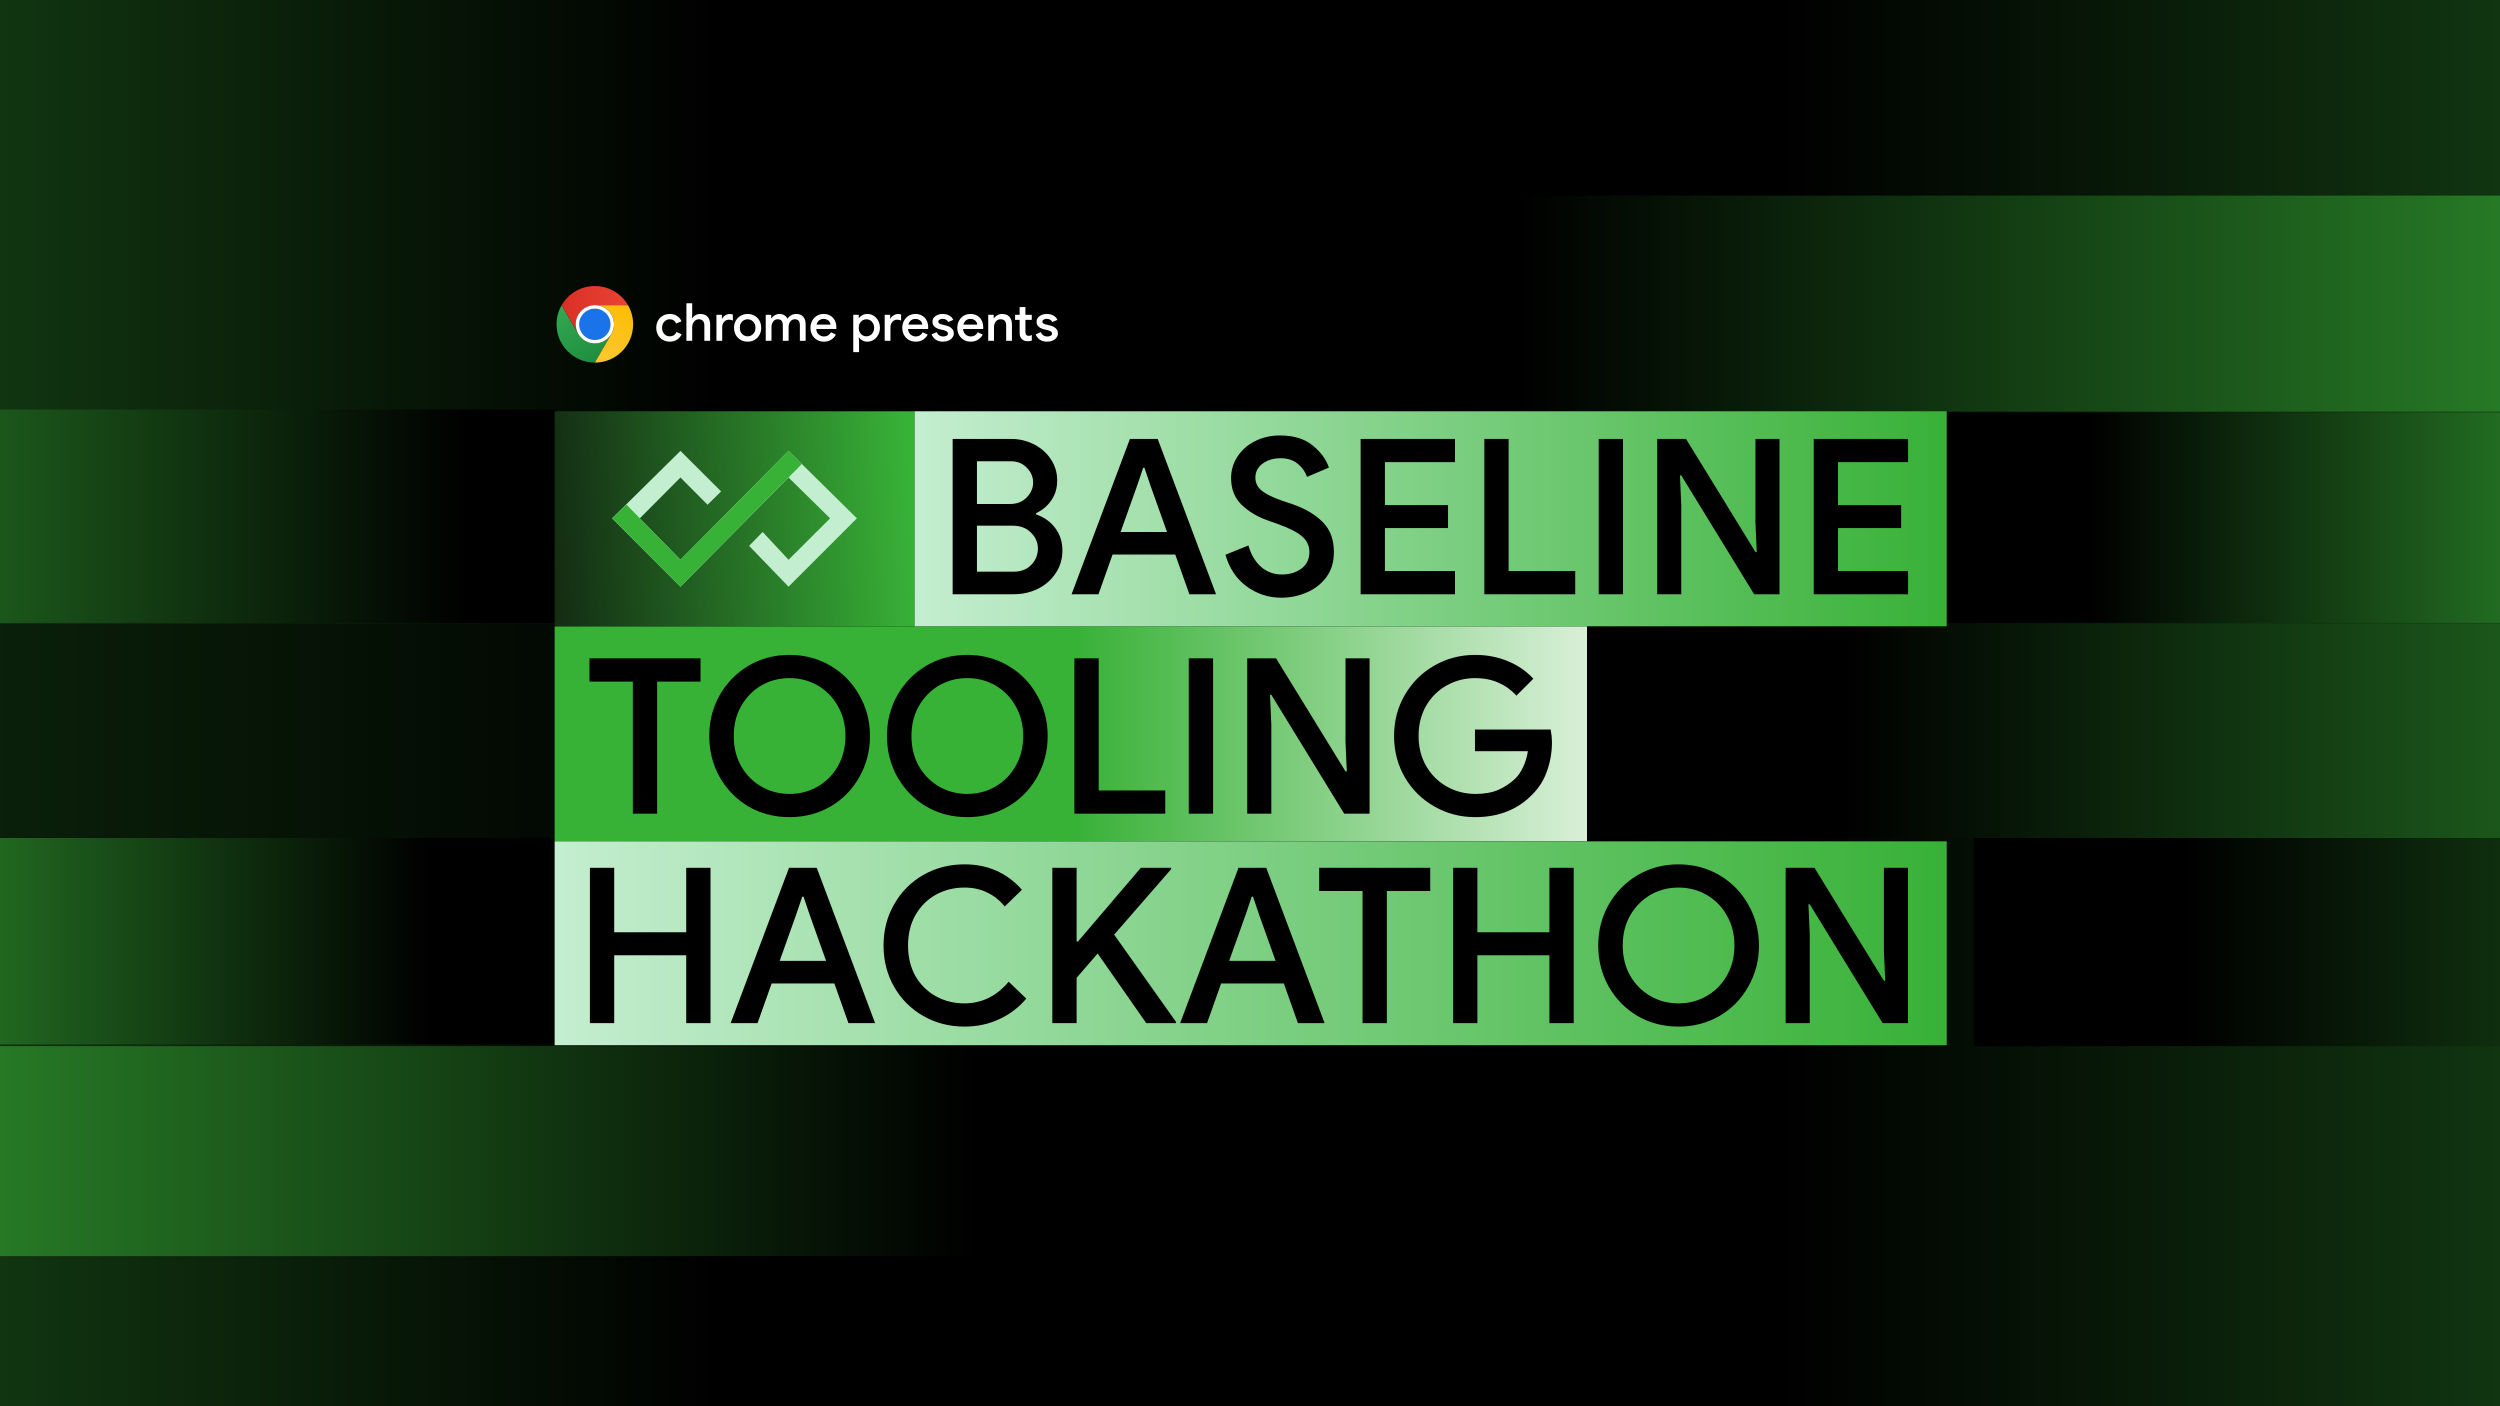 <svg width="960" height="540" viewBox="0 0 960 540" fill="none" xmlns="http://www.w3.org/2000/svg">
<rect x="0" y="0" width="960" height="540" fill="#333333" stroke="none"/>
<g clip-path="url(#clip0_1739_200)">
<rect width="960" height="540" fill="black"/>
<g clip-path="url(#clip1_1739_200)">
<rect width="1352.72" height="760.905" transform="translate(-196 -110.453)" fill="black"/>
<rect x="397.929" y="-110.453" width="758.263" height="760.905" fill="url(#paint0_linear_1739_200)"/>
<rect x="562.264" y="650.452" width="758.263" height="760.905" transform="rotate(-180 562.264 650.452)" fill="url(#paint1_linear_1739_200)"/>
<rect x="1297.59" y="401.728" width="539.654" height="80.036" transform="rotate(-180 1297.59 401.728)" fill="url(#paint2_linear_1739_200)"/>
<rect x="608.763" y="239.359" width="547.429" height="82.431" fill="url(#paint3_linear_1739_200)"/>
<rect x="329.504" y="75.111" width="827.431" height="82.978" fill="url(#paint4_linear_1739_200)"/>
<rect x="628.461" y="482.345" width="826.842" height="80.625" transform="rotate(180 628.461 482.345)" fill="url(#paint5_linear_1739_200)"/>
<rect x="411.221" y="321.835" width="1577.01" height="82.308" transform="rotate(180 411.221 321.835)" fill="url(#paint6_linear_1739_200)"/>
<rect x="737.35" y="158.352" width="290.4" height="80.85" fill="url(#paint7_linear_1739_200)"/>
<rect x="213.75" y="239.2" width="270.05" height="81.95" transform="rotate(-180 213.75 239.2)" fill="url(#paint8_linear_1739_200)"/>
<rect x="-118.325" y="321.791" width="331.839" height="79.261" fill="url(#paint9_linear_1739_200)"/>
<rect x="212.981" y="240.5" width="396.425" height="82.572" fill="url(#paint10_linear_1739_200)"/>
<rect x="351.115" y="157.927" width="396.425" height="82.572" fill="url(#paint11_linear_1739_200)"/>
<rect x="212.981" y="323.073" width="534.559" height="78.289" fill="url(#paint12_linear_1739_200)"/>
<rect x="351.115" y="240.5" width="138.134" height="82.572" transform="rotate(180 351.115 240.5)" fill="url(#paint13_linear_1739_200)"/>
<path d="M243.013 261.724H226.354V252.811H269V261.724H252.341V312.449H243.013V261.724ZM303.165 313.782C297.39 313.782 292.142 312.421 287.423 309.7C282.758 306.924 279.066 303.148 276.345 298.373C273.679 293.597 272.347 288.35 272.347 282.63C272.347 276.911 273.679 271.691 276.345 266.971C279.066 262.196 282.758 258.42 287.423 255.643C292.142 252.867 297.39 251.479 303.165 251.479C308.94 251.479 314.187 252.867 318.907 255.643C323.627 258.42 327.32 262.196 329.985 266.971C332.706 271.691 334.066 276.911 334.066 282.63C334.066 288.35 332.706 293.597 329.985 298.373C327.32 303.148 323.627 306.924 318.907 309.7C314.187 312.421 308.94 313.782 303.165 313.782ZM303.165 304.869C307.107 304.869 310.717 303.925 313.993 302.037C317.269 300.149 319.851 297.54 321.739 294.208C323.683 290.821 324.654 286.961 324.654 282.63C324.654 278.299 323.683 274.468 321.739 271.136C319.851 267.749 317.269 265.111 313.993 263.223C310.717 261.335 307.107 260.391 303.165 260.391C299.222 260.391 295.613 261.335 292.337 263.223C289.116 265.111 286.534 267.749 284.591 271.136C282.703 274.468 281.759 278.299 281.759 282.63C281.759 286.961 282.703 290.821 284.591 294.208C286.534 297.54 289.116 300.149 292.337 302.037C295.613 303.925 299.222 304.869 303.165 304.869ZM371.41 313.782C365.635 313.782 360.387 312.421 355.667 309.7C351.003 306.924 347.31 303.148 344.589 298.373C341.924 293.597 340.591 288.35 340.591 282.63C340.591 276.911 341.924 271.691 344.589 266.971C347.31 262.196 351.003 258.42 355.667 255.643C360.387 252.867 365.635 251.479 371.41 251.479C377.184 251.479 382.432 252.867 387.152 255.643C391.872 258.42 395.564 262.196 398.23 266.971C400.951 271.691 402.311 276.911 402.311 282.63C402.311 288.35 400.951 293.597 398.23 298.373C395.564 303.148 391.872 306.924 387.152 309.7C382.432 312.421 377.184 313.782 371.41 313.782ZM371.41 304.869C375.352 304.869 378.961 303.925 382.238 302.037C385.514 300.149 388.096 297.54 389.984 294.208C391.927 290.821 392.899 286.961 392.899 282.63C392.899 278.299 391.927 274.468 389.984 271.136C388.096 267.749 385.514 265.111 382.238 263.223C378.961 261.335 375.352 260.391 371.41 260.391C367.467 260.391 363.858 261.335 360.581 263.223C357.361 265.111 354.779 267.749 352.835 271.136C350.947 274.468 350.003 278.299 350.003 282.63C350.003 286.961 350.947 290.821 352.835 294.208C354.779 297.54 357.361 300.149 360.581 302.037C363.858 303.925 367.467 304.869 371.41 304.869ZM412.565 252.811H421.893V303.537H447.464V312.449H412.565V252.811ZM456.488 252.811H465.817V312.449H456.488V252.811ZM478.938 252.811H490.016L516.67 296.207H517.17L516.67 284.713V252.811H525.915V312.449H516.17L488.184 266.805H487.684L488.184 278.299V312.449H478.938V252.811ZM566.472 313.782C560.808 313.782 555.588 312.421 550.813 309.7C546.037 306.979 542.261 303.259 539.485 298.539C536.709 293.764 535.32 288.461 535.32 282.63C535.32 276.8 536.709 271.525 539.485 266.805C542.261 262.029 546.037 258.281 550.813 255.56C555.588 252.839 560.808 251.479 566.472 251.479C570.97 251.479 575.162 252.284 579.049 253.894C582.936 255.505 586.184 257.753 588.794 260.641L582.297 267.138C580.354 264.972 578.049 263.306 575.384 262.14C572.719 260.974 569.748 260.391 566.472 260.391C562.585 260.391 558.975 261.307 555.644 263.14C552.312 264.972 549.647 267.582 547.648 270.969C545.704 274.356 544.732 278.243 544.732 282.63C544.732 287.017 545.732 290.904 547.731 294.291C549.73 297.678 552.395 300.288 555.727 302.121C559.059 303.953 562.668 304.869 566.555 304.869C570.053 304.869 572.996 304.342 575.384 303.287C577.772 302.232 579.91 300.816 581.798 299.039C583.019 297.873 584.047 296.373 584.879 294.541C585.768 292.653 586.379 290.626 586.712 288.461H566.388V280.131H595.458C595.791 282.019 595.957 283.63 595.957 284.962C595.957 288.738 595.347 292.375 594.125 295.874C592.959 299.317 591.126 302.315 588.628 304.869C582.964 310.811 575.578 313.782 566.472 313.782Z" fill="black"/>
<path d="M226.526 333.243H235.855V357.981H263.508V333.243H272.837V392.88H263.508V366.81H235.855V392.88H226.526V333.243ZM302.978 333.243H313.639L336.045 392.88H325.8L320.386 377.638H296.315L290.901 392.88H280.572L302.978 333.243ZM317.221 368.975L310.891 351.234L308.559 344.321H308.059L305.727 351.234L299.396 368.975H317.221ZM370.345 394.213C364.571 394.213 359.295 392.853 354.52 390.132C349.8 387.411 346.08 383.69 343.359 378.97C340.638 374.195 339.277 368.892 339.277 363.062C339.277 357.231 340.638 351.956 343.359 347.236C346.08 342.461 349.8 338.712 354.52 335.991C359.295 333.271 364.571 331.91 370.345 331.91C379.286 331.91 386.643 335.159 392.418 341.655L385.838 348.069C383.783 345.626 381.479 343.821 378.925 342.655C376.426 341.433 373.566 340.822 370.345 340.822C366.347 340.822 362.683 341.739 359.351 343.571C356.075 345.404 353.465 348.013 351.521 351.401C349.633 354.732 348.689 358.619 348.689 363.062C348.689 367.504 349.633 371.419 351.521 374.806C353.465 378.138 356.075 380.72 359.351 382.552C362.683 384.385 366.347 385.301 370.345 385.301C377.009 385.301 382.673 382.524 387.337 376.971L394.084 383.468C391.252 386.856 387.781 389.493 383.672 391.381C379.619 393.269 375.176 394.213 370.345 394.213ZM404.093 333.243H413.421V361.562H413.921L438.076 333.243H449.737V333.743L427.831 358.897L451.569 392.381V392.88H440.158L421.501 366.143L413.421 375.472V392.88H404.093V333.243ZM475.582 333.243H486.244L508.65 392.88H498.405L492.991 377.638H468.919L463.505 392.88H453.177L475.582 333.243ZM489.826 368.975L483.495 351.234L481.163 344.321H480.663L478.331 351.234L472.001 368.975H489.826ZM523.218 342.155H506.56V333.243H549.205V342.155H532.547V392.88H523.218V342.155ZM557.989 333.243H567.318V357.981H594.971V333.243H604.3V392.88H594.971V366.81H567.318V392.88H557.989V333.243ZM644.538 394.213C638.763 394.213 633.516 392.853 628.796 390.132C624.132 387.355 620.439 383.579 617.718 378.804C615.053 374.028 613.72 368.781 613.72 363.062C613.72 357.342 615.053 352.123 617.718 347.403C620.439 342.627 624.132 338.851 628.796 336.075C633.516 333.298 638.763 331.91 644.538 331.91C650.313 331.91 655.561 333.298 660.281 336.075C665.001 338.851 668.693 342.627 671.359 347.403C674.079 352.123 675.44 357.342 675.44 363.062C675.44 368.781 674.079 374.028 671.359 378.804C668.693 383.579 665.001 387.355 660.281 390.132C655.561 392.853 650.313 394.213 644.538 394.213ZM644.538 385.301C648.481 385.301 652.09 384.357 655.366 382.469C658.643 380.581 661.225 377.971 663.113 374.639C665.056 371.252 666.028 367.393 666.028 363.062C666.028 358.73 665.056 354.899 663.113 351.567C661.225 348.18 658.643 345.542 655.366 343.654C652.09 341.766 648.481 340.822 644.538 340.822C640.596 340.822 636.986 341.766 633.71 343.654C630.49 345.542 627.908 348.18 625.964 351.567C624.076 354.899 623.132 358.73 623.132 363.062C623.132 367.393 624.076 371.252 625.964 374.639C627.908 377.971 630.49 380.581 633.71 382.469C636.986 384.357 640.596 385.301 644.538 385.301ZM685.693 333.243H696.771L723.425 376.638H723.925L723.425 365.144V333.243H732.67V392.88H722.925L694.939 347.236H694.439L694.939 358.73V392.88H685.693V333.243Z" fill="black"/>
<path d="M365.819 168.55H388.225C391.39 168.55 394.333 169.244 397.054 170.632C399.775 172.02 401.94 173.936 403.55 176.379C405.161 178.823 405.966 181.516 405.966 184.459C405.966 187.402 405.216 189.956 403.717 192.122C402.218 194.287 400.274 195.925 397.887 197.036V197.536C400.941 198.591 403.384 200.34 405.216 202.783C407.049 205.226 407.965 208.086 407.965 211.362C407.965 214.639 407.104 217.554 405.383 220.108C403.717 222.662 401.44 224.661 398.553 226.105C395.721 227.493 392.611 228.188 389.224 228.188H365.819V168.55ZM387.808 193.538C390.474 193.538 392.611 192.705 394.222 191.039C395.888 189.373 396.72 187.457 396.72 185.292C396.72 183.126 395.915 181.238 394.305 179.628C392.75 177.962 390.696 177.129 388.141 177.129H375.148V193.538H387.808ZM389.224 219.525C392.056 219.525 394.305 218.664 395.971 216.943C397.692 215.166 398.553 213.084 398.553 210.696C398.553 208.308 397.664 206.254 395.888 204.532C394.166 202.755 391.834 201.867 388.891 201.867H375.148V219.525H389.224ZM433.892 168.55H444.554L466.96 228.188H456.715L451.301 212.945H427.229L421.815 228.188H411.487L433.892 168.55ZM448.135 204.283L441.805 186.541L439.473 179.628H438.973L436.641 186.541L430.311 204.283H448.135ZM492.059 229.52C487.117 229.52 482.674 228.076 478.732 225.189C474.789 222.301 472.068 218.248 470.569 213.028L479.398 209.447C480.287 212.723 481.841 215.416 484.063 217.526C486.339 219.581 489.06 220.608 492.225 220.608C495.168 220.608 497.667 219.858 499.722 218.359C501.776 216.804 502.803 214.694 502.803 212.029C502.803 209.585 501.887 207.586 500.055 206.032C498.278 204.421 495.14 202.811 490.643 201.201L486.895 199.868C482.896 198.48 479.537 196.481 476.816 193.871C474.095 191.261 472.735 187.818 472.735 183.543C472.735 180.6 473.54 177.879 475.15 175.38C476.761 172.881 478.982 170.91 481.814 169.466C484.701 167.967 487.95 167.217 491.559 167.217C496.779 167.217 500.943 168.494 504.053 171.049C507.162 173.548 509.245 176.379 510.3 179.545L501.887 183.126C501.276 181.238 500.11 179.572 498.389 178.129C496.668 176.685 494.446 175.963 491.725 175.963C489.005 175.963 486.7 176.657 484.812 178.045C482.98 179.434 482.064 181.21 482.064 183.376C482.064 185.431 482.896 187.124 484.562 188.457C486.228 189.79 488.838 191.067 492.392 192.288L496.14 193.538C501.249 195.315 505.191 197.647 507.968 200.534C510.799 203.366 512.215 207.17 512.215 211.945C512.215 215.832 511.216 219.109 509.217 221.774C507.218 224.384 504.664 226.327 501.554 227.604C498.5 228.882 495.335 229.52 492.059 229.52ZM522.481 168.55H558.713V177.462H531.809V193.954H556.048V202.783H531.809V219.275H558.713V228.188H522.481V168.55ZM569.983 168.55H579.312V219.275H604.883V228.188H569.983V168.55ZM613.907 168.55H623.236V228.188H613.907V168.55ZM636.357 168.55H647.435L674.089 211.945H674.589L674.089 200.451V168.55H683.334V228.188H673.589L645.603 182.543H645.103L645.603 194.038V228.188H636.357V168.55ZM696.468 168.55H732.7V177.462H705.797V193.954H730.035V202.783H705.797V219.275H732.7V228.188H696.468V168.55Z" fill="black"/>
<path d="M261.292 183.361L271.699 193.813L276.902 188.703L261.292 173.142L235.045 199.039L261.292 225.284L302.802 183.361L318.759 199.039L302.802 214.948L292.858 204.265L287.655 209.606L302.802 225.284L329.05 199.039L302.802 173.142L261.292 214.948L245.683 199.039L261.292 183.361Z" fill="#C4EED0"/>
<path d="M261.292 214.948L240.496 193.7L235.045 199.039L261.292 225.284L302.802 183.361L307.931 178.126L302.802 173.142L261.292 214.948Z" fill="#38B137"/>
<path d="M228.418 131.891C225.732 131.891 223.382 130.45 222.099 128.299C222.064 128.24 222.03 128.181 221.996 128.121L215.682 117.185L215.681 117.183C215.681 117.184 215.681 117.185 215.68 117.185C214.429 119.348 213.712 121.859 213.712 124.538C213.712 132.659 220.296 139.243 228.418 139.243L234.737 128.299C233.454 130.45 231.104 131.891 228.418 131.891Z" fill="url(#paint14_linear_1739_200)"/>
<path d="M241.157 117.183H241.155H228.419C232.481 117.183 235.772 120.475 235.772 124.536C235.772 125.837 235.434 127.059 234.841 128.12C234.808 128.18 234.773 128.238 234.738 128.297L228.419 139.242C236.541 139.242 243.125 132.658 243.125 124.536C243.125 121.857 242.409 119.346 241.157 117.183Z" fill="url(#paint15_linear_1739_200)"/>
<path d="M241.154 117.183C238.61 112.788 233.859 109.832 228.417 109.832C222.975 109.832 218.224 112.788 215.68 117.183L215.681 117.185L221.995 128.121C221.402 127.06 221.064 125.839 221.064 124.538C221.064 120.476 224.356 117.185 228.417 117.185H241.153H241.155C241.154 117.184 241.154 117.184 241.154 117.183Z" fill="url(#paint16_linear_1739_200)"/>
<path d="M235.77 124.536C235.77 120.475 232.478 117.183 228.417 117.183C224.356 117.183 221.064 120.475 221.064 124.536C221.064 125.837 221.403 127.059 221.996 128.12L222.099 128.297C223.381 130.448 225.731 131.889 228.417 131.889C231.104 131.889 233.453 130.448 234.736 128.297L234.839 128.12C235.432 127.059 235.77 125.837 235.77 124.536Z" fill="white"/>
<path d="M234.447 124.536C234.447 121.206 231.747 118.506 228.417 118.506C225.088 118.506 222.388 121.206 222.388 124.536C222.388 125.603 222.666 126.604 223.152 127.474L223.236 127.62C224.288 129.383 226.215 130.565 228.417 130.565C230.62 130.565 232.547 129.383 233.599 127.62L233.683 127.474C234.169 126.604 234.447 125.603 234.447 124.536Z" fill="#1A73E8"/>
<path d="M257.2 131.199C256.206 131.199 255.313 130.97 254.52 130.514C253.728 130.057 253.11 129.426 252.667 128.62C252.224 127.801 252.002 126.887 252.002 125.88C252.002 124.859 252.224 123.946 252.667 123.14C253.11 122.335 253.728 121.703 254.52 121.247C255.313 120.79 256.206 120.562 257.2 120.562C258.301 120.562 259.235 120.824 260 121.347C260.779 121.858 261.343 122.536 261.692 123.382L259.658 124.228C259.174 123.14 258.328 122.596 257.119 122.596C256.609 122.596 256.132 122.738 255.689 123.02C255.246 123.288 254.89 123.671 254.621 124.168C254.353 124.665 254.218 125.236 254.218 125.88C254.218 126.525 254.353 127.096 254.621 127.593C254.89 128.089 255.246 128.479 255.689 128.761C256.132 129.03 256.609 129.164 257.119 129.164C257.737 129.164 258.274 129.023 258.731 128.741C259.187 128.445 259.537 128.029 259.778 127.492L261.773 128.358C261.383 129.204 260.799 129.889 260.02 130.413C259.241 130.937 258.301 131.199 257.2 131.199ZM263.583 116.452H265.799V120.642L265.678 122.214H265.799C266.081 121.73 266.504 121.334 267.069 121.025C267.633 120.716 268.244 120.562 268.902 120.562C270.164 120.562 271.111 120.931 271.742 121.67C272.373 122.395 272.689 123.389 272.689 124.651V130.876H270.473V124.953C270.473 124.161 270.278 123.57 269.889 123.181C269.499 122.791 268.982 122.596 268.338 122.596C267.841 122.596 267.398 122.738 267.008 123.02C266.632 123.302 266.337 123.678 266.122 124.148C265.907 124.618 265.799 125.115 265.799 125.638V130.876H263.583V116.452ZM275.112 120.884H277.207V122.375H277.328C277.543 121.865 277.932 121.441 278.496 121.106C279.06 120.757 279.638 120.582 280.229 120.582C280.712 120.582 281.108 120.649 281.417 120.783V123.1C280.961 122.872 280.45 122.758 279.886 122.758C279.161 122.758 278.55 123.04 278.053 123.604C277.57 124.154 277.328 124.833 277.328 125.638V130.876H275.112V120.884ZM287.084 131.199C286.09 131.199 285.197 130.97 284.405 130.514C283.612 130.044 282.988 129.406 282.531 128.6C282.088 127.794 281.866 126.887 281.866 125.88C281.866 124.873 282.088 123.966 282.531 123.161C282.988 122.355 283.612 121.724 284.405 121.267C285.197 120.797 286.09 120.562 287.084 120.562C288.091 120.562 288.991 120.797 289.783 121.267C290.576 121.724 291.194 122.355 291.637 123.161C292.08 123.966 292.302 124.873 292.302 125.88C292.302 126.887 292.08 127.794 291.637 128.6C291.194 129.406 290.576 130.044 289.783 130.514C288.991 130.97 288.091 131.199 287.084 131.199ZM287.084 129.164C287.621 129.164 288.118 129.03 288.575 128.761C289.031 128.492 289.401 128.11 289.683 127.613C289.965 127.116 290.106 126.538 290.106 125.88C290.106 125.209 289.965 124.624 289.683 124.128C289.401 123.631 289.031 123.255 288.575 122.999C288.118 122.731 287.621 122.596 287.084 122.596C286.56 122.596 286.063 122.731 285.593 122.999C285.136 123.255 284.767 123.631 284.485 124.128C284.217 124.624 284.082 125.209 284.082 125.88C284.082 126.538 284.223 127.116 284.505 127.613C284.787 128.11 285.157 128.492 285.613 128.761C286.07 129.03 286.56 129.164 287.084 129.164ZM294.037 120.884H296.133V122.214H296.253C296.549 121.73 296.979 121.334 297.543 121.025C298.107 120.716 298.698 120.562 299.316 120.562C300.041 120.562 300.672 120.73 301.209 121.065C301.746 121.401 302.143 121.851 302.398 122.415C302.747 121.851 303.21 121.401 303.788 121.065C304.379 120.73 305.05 120.562 305.802 120.562C306.971 120.562 307.857 120.924 308.462 121.65C309.066 122.361 309.368 123.335 309.368 124.571V130.876H307.152V124.933C307.152 124.101 306.984 123.503 306.648 123.14C306.326 122.778 305.843 122.596 305.198 122.596C304.486 122.596 303.909 122.892 303.465 123.483C303.036 124.06 302.821 124.765 302.821 125.598V130.876H300.605V124.933C300.605 124.101 300.437 123.503 300.101 123.14C299.765 122.778 299.262 122.596 298.59 122.596C297.892 122.596 297.328 122.892 296.898 123.483C296.468 124.06 296.253 124.765 296.253 125.598V130.876H294.037V120.884ZM316.376 131.199C315.395 131.199 314.509 130.97 313.717 130.514C312.938 130.057 312.327 129.426 311.883 128.62C311.44 127.801 311.219 126.887 311.219 125.88C311.219 124.913 311.427 124.027 311.843 123.221C312.273 122.402 312.871 121.757 313.636 121.287C314.402 120.804 315.275 120.562 316.255 120.562C317.262 120.562 318.135 120.783 318.874 121.227C319.626 121.67 320.197 122.288 320.586 123.08C320.976 123.859 321.17 124.759 321.17 125.779C321.17 125.9 321.164 126.021 321.15 126.142C321.137 126.263 321.13 126.33 321.13 126.344H313.435C313.502 127.257 313.831 127.962 314.422 128.459C315.013 128.956 315.684 129.204 316.436 129.204C317.591 129.204 318.478 128.667 319.095 127.593L320.989 128.499C320.546 129.318 319.928 129.976 319.136 130.473C318.357 130.957 317.437 131.199 316.376 131.199ZM318.914 124.651C318.887 124.329 318.78 124 318.592 123.664C318.404 123.328 318.108 123.046 317.705 122.818C317.316 122.576 316.826 122.455 316.235 122.455C315.577 122.455 315.006 122.657 314.522 123.06C314.052 123.463 313.73 123.993 313.555 124.651H318.914ZM327.657 120.884H329.752V122.173H329.873C330.155 121.717 330.578 121.334 331.142 121.025C331.72 120.716 332.371 120.562 333.096 120.562C333.956 120.562 334.748 120.79 335.473 121.247C336.212 121.703 336.796 122.341 337.226 123.161C337.669 123.966 337.891 124.873 337.891 125.88C337.891 126.887 337.669 127.794 337.226 128.6C336.796 129.406 336.212 130.044 335.473 130.514C334.748 130.97 333.956 131.199 333.096 131.199C332.371 131.199 331.72 131.044 331.142 130.735C330.578 130.426 330.155 130.037 329.873 129.567H329.752L329.873 130.977V135.228H327.657V120.884ZM332.714 129.164C333.237 129.164 333.721 129.03 334.164 128.761C334.621 128.492 334.983 128.11 335.252 127.613C335.534 127.102 335.675 126.525 335.675 125.88C335.675 125.236 335.534 124.665 335.252 124.168C334.983 123.657 334.621 123.268 334.164 122.999C333.721 122.731 333.237 122.596 332.714 122.596C332.19 122.596 331.7 122.731 331.243 122.999C330.8 123.268 330.437 123.651 330.155 124.148C329.886 124.645 329.752 125.222 329.752 125.88C329.752 126.538 329.886 127.116 330.155 127.613C330.437 128.11 330.8 128.492 331.243 128.761C331.7 129.03 332.19 129.164 332.714 129.164ZM339.719 120.884H341.814V122.375H341.935C342.149 121.865 342.539 121.441 343.103 121.106C343.667 120.757 344.245 120.582 344.836 120.582C345.319 120.582 345.715 120.649 346.024 120.783V123.1C345.567 122.872 345.057 122.758 344.493 122.758C343.768 122.758 343.157 123.04 342.66 123.604C342.176 124.154 341.935 124.833 341.935 125.638V130.876H339.719V120.884ZM351.63 131.199C350.65 131.199 349.763 130.97 348.971 130.514C348.192 130.057 347.581 129.426 347.138 128.62C346.695 127.801 346.473 126.887 346.473 125.88C346.473 124.913 346.681 124.027 347.097 123.221C347.527 122.402 348.125 121.757 348.89 121.287C349.656 120.804 350.529 120.562 351.509 120.562C352.517 120.562 353.39 120.783 354.128 121.227C354.88 121.67 355.451 122.288 355.841 123.08C356.23 123.859 356.425 124.759 356.425 125.779C356.425 125.9 356.418 126.021 356.405 126.142C356.391 126.263 356.384 126.33 356.384 126.344H348.689C348.756 127.257 349.085 127.962 349.676 128.459C350.267 128.956 350.939 129.204 351.691 129.204C352.846 129.204 353.732 128.667 354.35 127.593L356.243 128.499C355.8 129.318 355.182 129.976 354.39 130.473C353.611 130.957 352.691 131.199 351.63 131.199ZM354.168 124.651C354.142 124.329 354.034 124 353.846 123.664C353.658 123.328 353.363 123.046 352.96 122.818C352.57 122.576 352.08 122.455 351.489 122.455C350.831 122.455 350.26 122.657 349.777 123.06C349.307 123.463 348.984 123.993 348.81 124.651H354.168ZM362.134 131.199C360.992 131.199 360.046 130.937 359.294 130.413C358.555 129.876 358.031 129.204 357.722 128.398L359.696 127.552C359.925 128.103 360.254 128.519 360.684 128.801C361.127 129.083 361.61 129.224 362.134 129.224C362.685 129.224 363.135 129.124 363.484 128.922C363.833 128.707 364.008 128.432 364.008 128.096C364.008 127.774 363.867 127.512 363.585 127.31C363.302 127.096 362.839 126.908 362.195 126.746L360.825 126.424C360.073 126.25 359.421 125.927 358.871 125.457C358.333 124.974 358.065 124.349 358.065 123.584C358.065 122.657 358.447 121.925 359.213 121.388C359.979 120.837 360.919 120.562 362.033 120.562C362.96 120.562 363.779 120.757 364.491 121.146C365.216 121.535 365.74 122.1 366.062 122.838L364.108 123.664C363.92 123.248 363.632 122.939 363.242 122.738C362.853 122.536 362.43 122.435 361.973 122.435C361.53 122.435 361.14 122.536 360.804 122.738C360.469 122.926 360.301 123.181 360.301 123.503C360.301 123.785 360.415 124.013 360.643 124.188C360.885 124.363 361.261 124.51 361.771 124.631L363.262 124.994C364.269 125.249 365.022 125.638 365.518 126.162C366.015 126.673 366.264 127.29 366.264 128.016C366.264 128.607 366.083 129.144 365.72 129.627C365.371 130.111 364.881 130.493 364.249 130.775C363.632 131.058 362.926 131.199 362.134 131.199ZM372.759 131.199C371.779 131.199 370.892 130.97 370.1 130.514C369.321 130.057 368.71 129.426 368.267 128.62C367.824 127.801 367.602 126.887 367.602 125.88C367.602 124.913 367.81 124.027 368.226 123.221C368.656 122.402 369.254 121.757 370.019 121.287C370.785 120.804 371.658 120.562 372.638 120.562C373.646 120.562 374.519 120.783 375.257 121.227C376.009 121.67 376.58 122.288 376.97 123.08C377.359 123.859 377.554 124.759 377.554 125.779C377.554 125.9 377.547 126.021 377.534 126.142C377.52 126.263 377.513 126.33 377.513 126.344H369.818C369.885 127.257 370.214 127.962 370.805 128.459C371.396 128.956 372.067 129.204 372.82 129.204C373.975 129.204 374.861 128.667 375.479 127.593L377.372 128.499C376.929 129.318 376.311 129.976 375.519 130.473C374.74 130.957 373.82 131.199 372.759 131.199ZM375.297 124.651C375.271 124.329 375.163 124 374.975 123.664C374.787 123.328 374.492 123.046 374.089 122.818C373.699 122.576 373.209 122.455 372.618 122.455C371.96 122.455 371.389 122.657 370.906 123.06C370.436 123.463 370.113 123.993 369.939 124.651H375.297ZM379.478 120.884H381.573V122.214H381.694C381.99 121.73 382.419 121.334 382.983 121.025C383.547 120.716 384.159 120.562 384.817 120.562C386.052 120.562 386.986 120.924 387.617 121.65C388.261 122.375 388.584 123.375 388.584 124.651V130.876H386.368V124.953C386.368 123.382 385.636 122.596 384.172 122.596C383.433 122.596 382.836 122.892 382.379 123.483C381.922 124.074 381.694 124.772 381.694 125.578V130.876H379.478V120.884ZM394.605 131.037C394.162 131.037 393.745 130.97 393.356 130.836C392.98 130.688 392.664 130.487 392.409 130.232C391.831 129.668 391.543 128.882 391.543 127.875V122.838H389.79V120.884H391.543V117.903H393.759V120.884H396.196V122.838H393.759V127.391C393.759 127.942 393.866 128.331 394.081 128.56C394.282 128.828 394.611 128.962 395.068 128.962C395.458 128.962 395.84 128.848 396.216 128.62V130.775C395.746 130.95 395.209 131.037 394.605 131.037ZM402.11 131.199C400.968 131.199 400.022 130.937 399.269 130.413C398.531 129.876 398.007 129.204 397.698 128.398L399.672 127.552C399.901 128.103 400.23 128.519 400.66 128.801C401.103 129.083 401.586 129.224 402.11 129.224C402.661 129.224 403.111 129.124 403.46 128.922C403.809 128.707 403.983 128.432 403.983 128.096C403.983 127.774 403.842 127.512 403.56 127.31C403.278 127.096 402.815 126.908 402.17 126.746L400.801 126.424C400.048 126.25 399.397 125.927 398.846 125.457C398.309 124.974 398.041 124.349 398.041 123.584C398.041 122.657 398.423 121.925 399.189 121.388C399.954 120.837 400.895 120.562 402.009 120.562C402.936 120.562 403.755 120.757 404.467 121.146C405.192 121.535 405.716 122.1 406.038 122.838L404.084 123.664C403.896 123.248 403.607 122.939 403.218 122.738C402.828 122.536 402.405 122.435 401.949 122.435C401.506 122.435 401.116 122.536 400.78 122.738C400.445 122.926 400.277 123.181 400.277 123.503C400.277 123.785 400.391 124.013 400.619 124.188C400.861 124.363 401.237 124.51 401.747 124.631L403.238 124.994C404.245 125.249 404.997 125.638 405.494 126.162C405.991 126.673 406.24 127.29 406.24 128.016C406.24 128.607 406.058 129.144 405.696 129.627C405.347 130.111 404.856 130.493 404.225 130.775C403.607 131.058 402.902 131.199 402.11 131.199Z" fill="white"/>
</g>
</g>
<defs>
<linearGradient id="paint0_linear_1739_200" x1="1616.96" y1="650.453" x2="684.853" y2="650.45" gradientUnits="userSpaceOnUse">
<stop offset="0.014" stop-color="#38B137"/>
<stop offset="1"/>
</linearGradient>
<linearGradient id="paint1_linear_1739_200" x1="1781.3" y1="1411.36" x2="849.188" y2="1411.35" gradientUnits="userSpaceOnUse">
<stop offset="0.014" stop-color="#38B137"/>
<stop offset="1"/>
</linearGradient>
<linearGradient id="paint2_linear_1739_200" x1="1837.24" y1="441.746" x2="1297.59" y2="441.746" gradientUnits="userSpaceOnUse">
<stop offset="0.15"/>
<stop offset="1" stop-color="#38B037"/>
</linearGradient>
<linearGradient id="paint3_linear_1739_200" x1="1416.25" y1="321.791" x2="608.763" y2="321.791" gradientUnits="userSpaceOnUse">
<stop offset="0.242" stop-color="#38B137"/>
<stop offset="0.877"/>
</linearGradient>
<linearGradient id="paint4_linear_1739_200" x1="1273.78" y1="158.089" x2="329.504" y2="158.089" gradientUnits="userSpaceOnUse">
<stop offset="0.15" stop-color="#38B137"/>
<stop offset="0.731"/>
</linearGradient>
<linearGradient id="paint5_linear_1739_200" x1="1572.07" y1="562.969" x2="628.461" y2="562.969" gradientUnits="userSpaceOnUse">
<stop offset="0.15" stop-color="#38B137"/>
<stop offset="0.731"/>
</linearGradient>
<linearGradient id="paint6_linear_1739_200" x1="2737.4" y1="404.143" x2="411.221" y2="404.143" gradientUnits="userSpaceOnUse">
<stop offset="0.242" stop-color="#38B137"/>
<stop offset="0.95"/>
</linearGradient>
<linearGradient id="paint7_linear_1739_200" x1="1165.71" y1="239.202" x2="737.35" y2="239.202" gradientUnits="userSpaceOnUse">
<stop offset="0.242" stop-color="#38B137"/>
<stop offset="0.847"/>
</linearGradient>
<linearGradient id="paint8_linear_1739_200" x1="612.088" y1="321.15" x2="248.856" y2="321.149" gradientUnits="userSpaceOnUse">
<stop stop-color="#38B137"/>
<stop offset="1"/>
</linearGradient>
<linearGradient id="paint9_linear_1739_200" x1="246.106" y1="361.421" x2="-118.325" y2="361.421" gradientUnits="userSpaceOnUse">
<stop offset="0.223"/>
<stop offset="1" stop-color="#38B137"/>
</linearGradient>
<linearGradient id="paint10_linear_1739_200" x1="335.46" y1="323.072" x2="656.758" y2="323.072" gradientUnits="userSpaceOnUse">
<stop offset="0.242" stop-color="#38B137"/>
<stop offset="1" stop-color="white"/>
</linearGradient>
<linearGradient id="paint11_linear_1739_200" x1="747.54" y1="199.213" x2="351.115" y2="199.213" gradientUnits="userSpaceOnUse">
<stop stop-color="#38B137"/>
<stop offset="1" stop-color="#C4EED0"/>
</linearGradient>
<linearGradient id="paint12_linear_1739_200" x1="747.539" y1="362.217" x2="212.981" y2="362.217" gradientUnits="userSpaceOnUse">
<stop stop-color="#38B137"/>
<stop offset="1" stop-color="#C4EED0"/>
</linearGradient>
<linearGradient id="paint13_linear_1739_200" x1="351.115" y1="248.987" x2="524.085" y2="239.906" gradientUnits="userSpaceOnUse">
<stop stop-color="#38B137"/>
<stop offset="1" stop-color="#0A0A0A"/>
</linearGradient>
<linearGradient id="paint14_linear_1739_200" x1="229.972" y1="138.346" x2="217.236" y2="116.286" gradientUnits="userSpaceOnUse">
<stop stop-color="#1E8E3E"/>
<stop offset="1" stop-color="#34A853"/>
</linearGradient>
<linearGradient id="paint15_linear_1739_200" x1="226.829" y1="138.323" x2="239.565" y2="116.264" gradientUnits="userSpaceOnUse">
<stop stop-color="#FCC934"/>
<stop offset="1" stop-color="#FBBC04"/>
</linearGradient>
<linearGradient id="paint16_linear_1739_200" x1="215.68" y1="118.977" x2="241.155" y2="118.977" gradientUnits="userSpaceOnUse">
<stop stop-color="#D93025"/>
<stop offset="1" stop-color="#EA4335"/>
</linearGradient>
<clipPath id="clip0_1739_200">
<rect width="960" height="540" fill="white"/>
</clipPath>
<clipPath id="clip1_1739_200">
<rect width="1352.72" height="760.905" fill="white" transform="translate(-196 -110.453)"/>
</clipPath>
</defs>
</svg>
